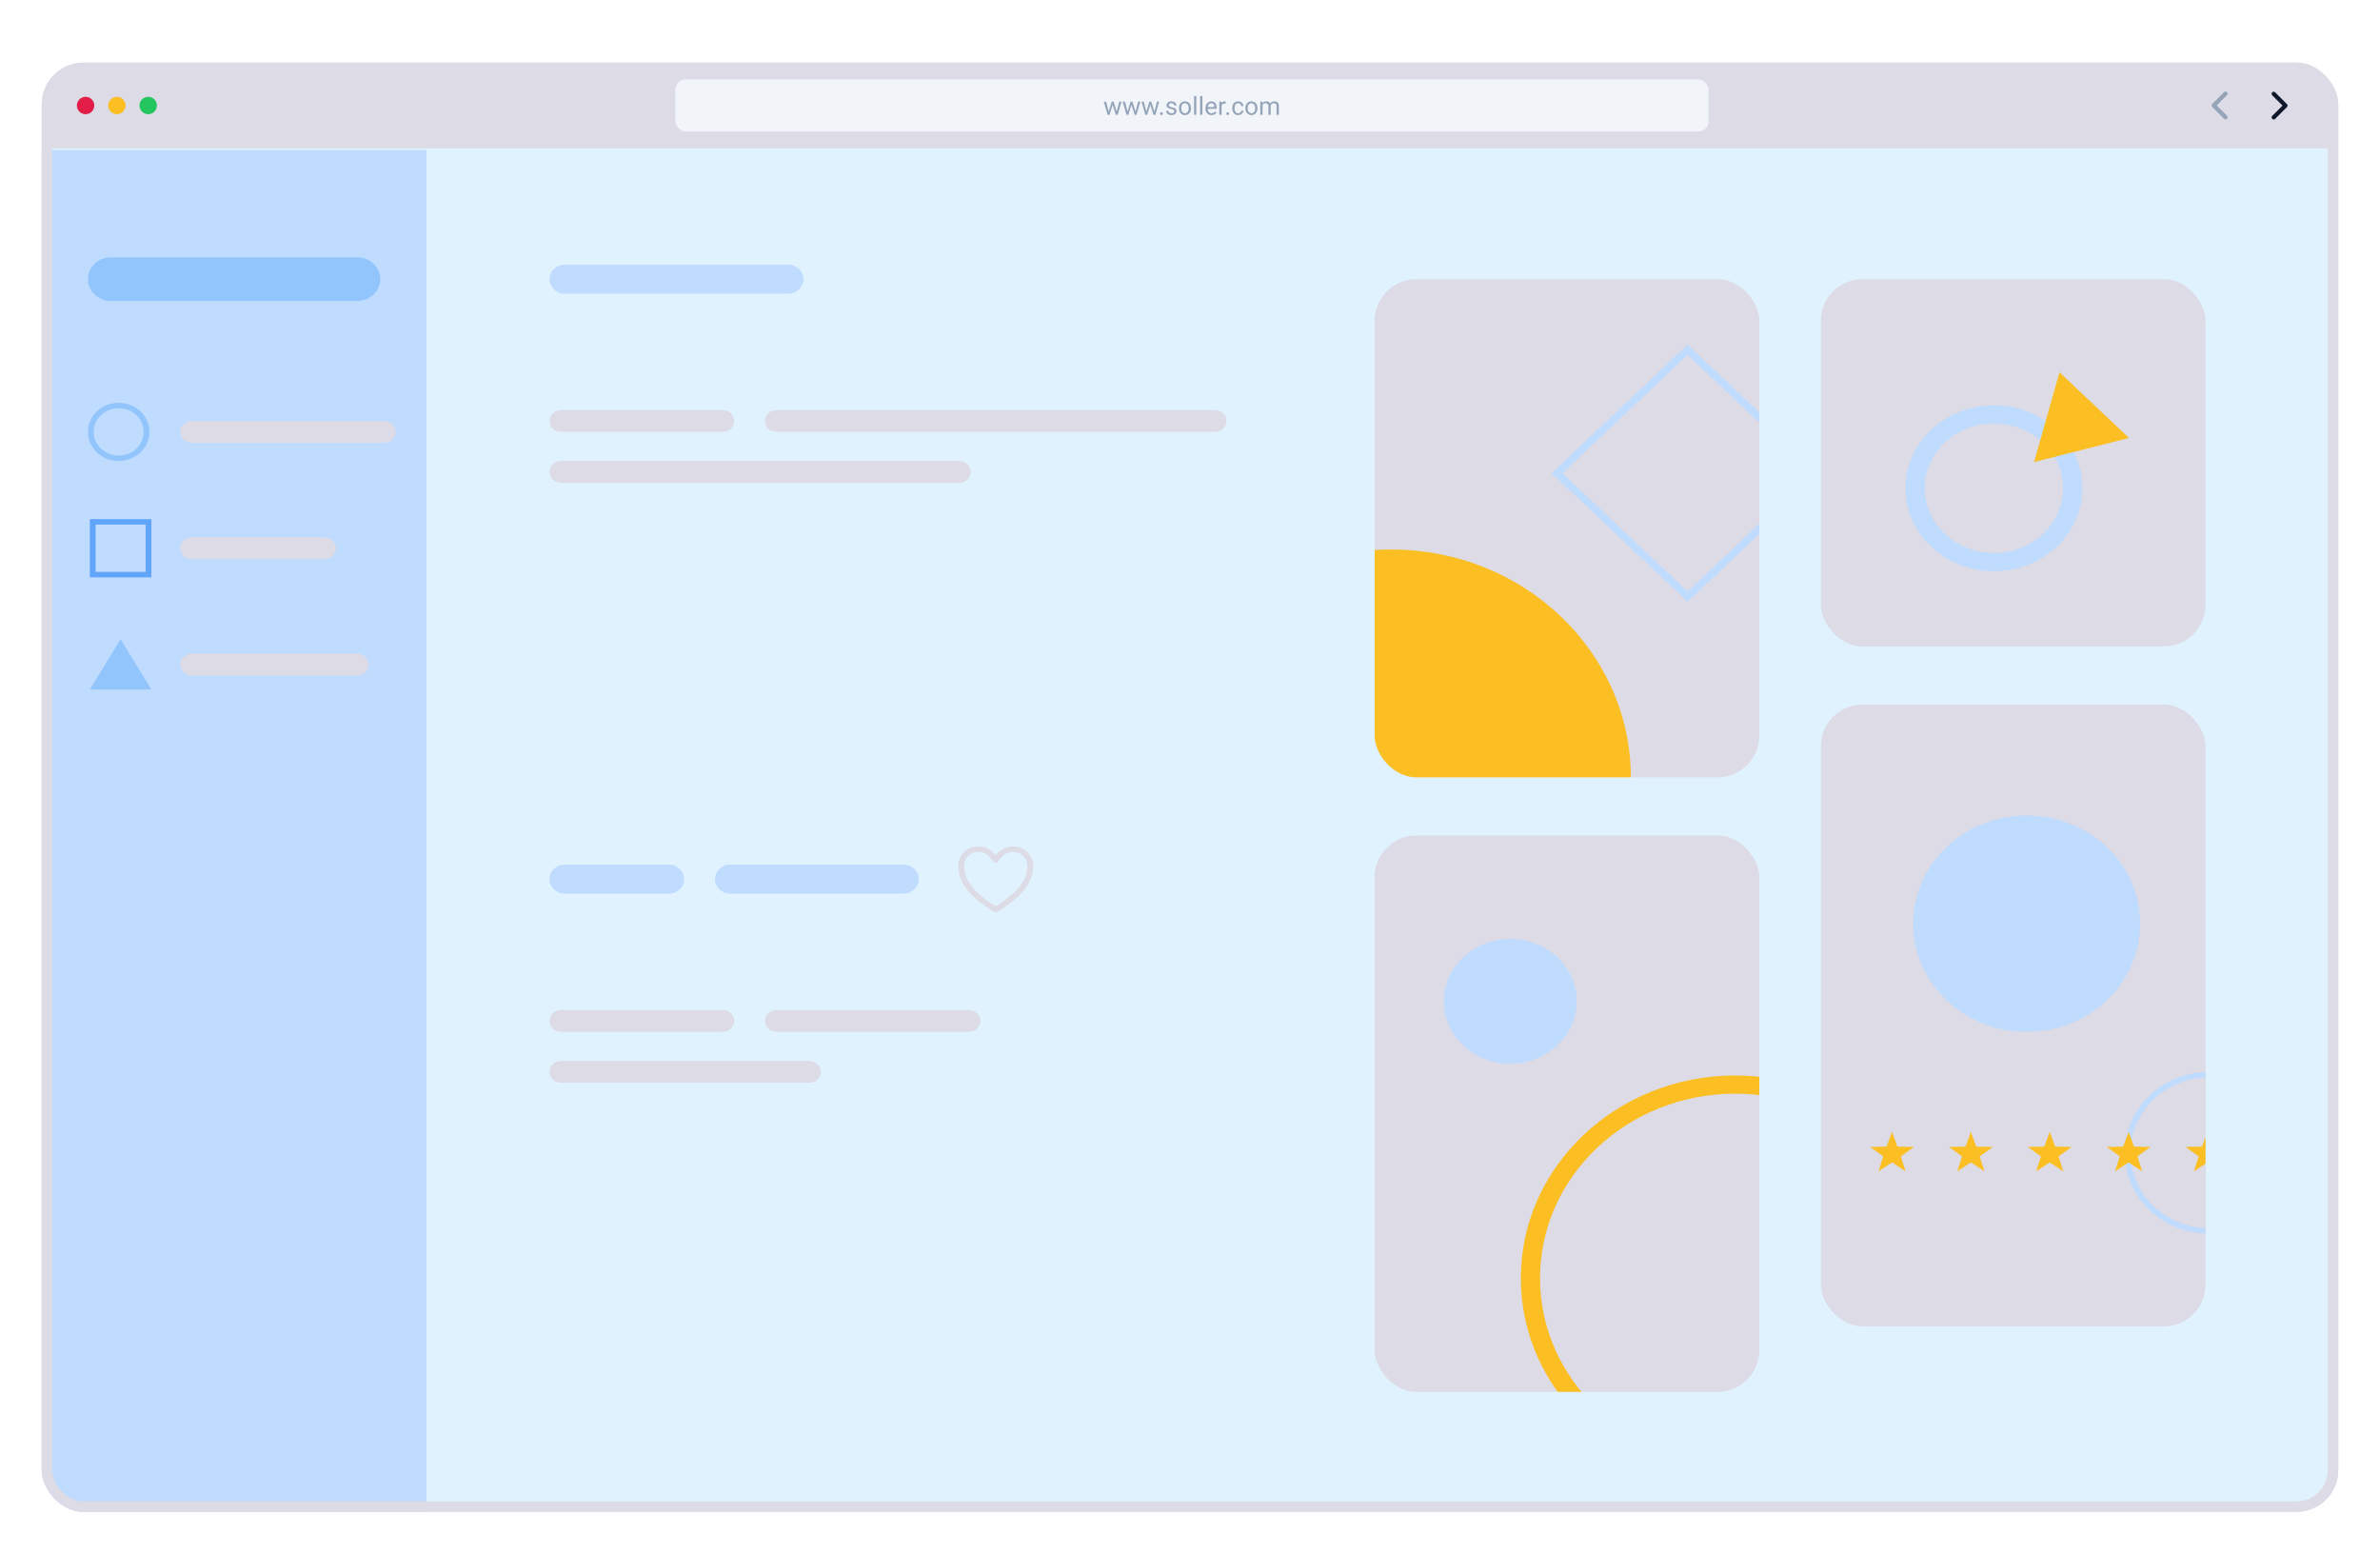 <svg width="1140" height="744" viewBox="0 0 1140 744" fill="none" xmlns="http://www.w3.org/2000/svg">
<g filter="url(#filter0_dd_82_82469)">
<g clip-path="url(#clip0_82_82469)">
<rect x="20" y="10" width="1100" height="694" rx="20" fill="#DCDBE6"/>
<path d="M41 34.694C38.699 34.694 36.833 32.828 36.833 30.527C36.833 28.226 38.699 26.36 41 26.36C43.301 26.36 45.167 28.226 45.167 30.527C45.167 32.828 43.301 34.694 41 34.694Z" fill="#E11D48"/>
<path d="M56 34.694C53.699 34.694 51.833 32.828 51.833 30.527C51.833 28.226 53.699 26.36 56 26.36C58.301 26.36 60.167 28.226 60.167 30.527C60.167 32.828 58.301 34.694 56 34.694Z" fill="#FBBF24"/>
<path d="M71 34.694C68.699 34.694 66.833 32.828 66.833 30.527C66.833 28.226 68.699 26.36 71 26.36C73.301 26.36 75.167 28.226 75.167 30.527C75.167 32.828 73.301 34.694 71 34.694Z" fill="#22C55E"/>
<path d="M1061.76 30.5L1066.71 35.45C1066.8 35.542 1066.88 35.653 1066.93 35.775C1066.98 35.897 1067.01 36.028 1067.01 36.161C1067.01 36.294 1066.99 36.425 1066.94 36.548C1066.89 36.671 1066.81 36.783 1066.72 36.877C1066.63 36.971 1066.51 37.045 1066.39 37.095C1066.27 37.145 1066.14 37.171 1066 37.169C1065.87 37.168 1065.74 37.141 1065.62 37.088C1065.5 37.036 1065.39 36.96 1065.29 36.864L1059.64 31.207C1059.45 31.02 1059.34 30.765 1059.34 30.5C1059.34 30.235 1059.45 29.981 1059.64 29.793L1065.29 24.136C1065.48 23.954 1065.73 23.853 1066 23.855C1066.26 23.858 1066.51 23.963 1066.69 24.148C1066.88 24.334 1066.99 24.585 1066.99 24.847C1066.99 25.109 1066.89 25.362 1066.71 25.55L1061.76 30.5Z" fill="#94A3B8"/>
<path d="M1093.31 30.571L1088.36 25.621C1088.18 25.432 1088.08 25.18 1088.08 24.918C1088.09 24.655 1088.19 24.405 1088.38 24.219C1088.56 24.034 1088.81 23.929 1089.07 23.926C1089.34 23.924 1089.59 24.025 1089.78 24.207L1095.43 29.864C1095.62 30.052 1095.73 30.306 1095.73 30.571C1095.73 30.836 1095.62 31.09 1095.43 31.278L1089.78 36.935C1089.59 37.117 1089.34 37.218 1089.07 37.216C1088.81 37.213 1088.56 37.108 1088.38 36.923C1088.19 36.737 1088.09 36.487 1088.08 36.224C1088.08 35.962 1088.18 35.71 1088.36 35.521L1093.31 30.571Z" fill="#0F172A"/>
<rect x="323.515" y="18" width="494.903" height="25" rx="5" fill="#F1F5F9"/>
<path d="M530.898 33.875L532.527 28.66H533.242L533.101 29.697L531.443 35H530.746L530.898 33.875ZM529.802 28.66L531.191 33.934L531.291 35H530.558L528.719 28.66H529.802ZM534.801 33.893L536.125 28.66H537.203L535.363 35H534.636L534.801 33.893ZM533.4 28.66L534.994 33.787L535.176 35H534.484L532.779 29.686L532.638 28.66H533.4ZM539.922 33.875L541.551 28.66H542.265L542.125 29.697L540.467 35H539.769L539.922 33.875ZM538.826 28.66L540.215 33.934L540.314 35H539.582L537.742 28.66H538.826ZM543.824 33.893L545.148 28.66H546.226L544.386 35H543.66L543.824 33.893ZM542.424 28.66L544.017 33.787L544.199 35H543.508L541.802 29.686L541.662 28.66H542.424ZM548.945 33.875L550.574 28.66H551.289L551.148 29.697L549.49 35H548.793L548.945 33.875ZM547.849 28.66L549.238 33.934L549.338 35H548.605L546.765 28.66H547.849ZM552.847 33.893L554.172 28.66H555.25L553.41 35H552.683L552.847 33.893ZM551.447 28.66L553.041 33.787L553.222 35H552.531L550.826 29.686L550.685 28.66H551.447ZM555.654 34.426C555.654 34.242 555.711 34.088 555.824 33.963C555.941 33.834 556.109 33.77 556.328 33.77C556.547 33.77 556.713 33.834 556.826 33.963C556.943 34.088 557.002 34.242 557.002 34.426C557.002 34.605 556.943 34.758 556.826 34.883C556.713 35.008 556.547 35.07 556.328 35.07C556.109 35.07 555.941 35.008 555.824 34.883C555.711 34.758 555.654 34.605 555.654 34.426ZM562.492 33.318C562.492 33.162 562.457 33.018 562.386 32.885C562.32 32.748 562.181 32.625 561.97 32.516C561.763 32.402 561.451 32.305 561.033 32.223C560.681 32.148 560.363 32.06 560.078 31.959C559.797 31.857 559.556 31.734 559.357 31.59C559.162 31.445 559.011 31.275 558.906 31.08C558.801 30.885 558.748 30.656 558.748 30.395C558.748 30.145 558.802 29.908 558.912 29.686C559.025 29.463 559.183 29.266 559.386 29.094C559.594 28.922 559.842 28.787 560.131 28.689C560.42 28.592 560.742 28.543 561.097 28.543C561.605 28.543 562.039 28.633 562.398 28.812C562.758 28.992 563.033 29.232 563.224 29.533C563.416 29.83 563.511 30.16 563.511 30.523H562.427C562.427 30.348 562.375 30.178 562.269 30.014C562.168 29.846 562.017 29.707 561.818 29.598C561.623 29.488 561.383 29.434 561.097 29.434C560.797 29.434 560.552 29.48 560.365 29.574C560.181 29.664 560.047 29.779 559.961 29.92C559.879 30.061 559.838 30.209 559.838 30.365C559.838 30.482 559.857 30.588 559.896 30.682C559.939 30.771 560.013 30.855 560.119 30.934C560.224 31.008 560.373 31.078 560.564 31.145C560.756 31.211 561 31.277 561.297 31.344C561.816 31.461 562.244 31.602 562.58 31.766C562.916 31.93 563.166 32.131 563.33 32.369C563.494 32.607 563.576 32.897 563.576 33.236C563.576 33.514 563.517 33.768 563.4 33.998C563.287 34.228 563.121 34.428 562.902 34.596C562.687 34.76 562.429 34.889 562.129 34.982C561.832 35.072 561.498 35.117 561.127 35.117C560.568 35.117 560.095 35.018 559.709 34.818C559.322 34.619 559.029 34.361 558.83 34.045C558.631 33.728 558.531 33.395 558.531 33.043H559.621C559.636 33.34 559.722 33.576 559.879 33.752C560.035 33.924 560.226 34.047 560.453 34.121C560.679 34.191 560.904 34.227 561.127 34.227C561.424 34.227 561.672 34.188 561.871 34.109C562.074 34.031 562.228 33.924 562.334 33.787C562.439 33.65 562.492 33.494 562.492 33.318ZM564.713 31.9V31.766C564.713 31.309 564.779 30.885 564.912 30.494C565.045 30.1 565.236 29.758 565.486 29.469C565.736 29.176 566.039 28.949 566.394 28.789C566.75 28.625 567.148 28.543 567.59 28.543C568.035 28.543 568.435 28.625 568.791 28.789C569.15 28.949 569.455 29.176 569.705 29.469C569.959 29.758 570.152 30.1 570.285 30.494C570.418 30.885 570.484 31.309 570.484 31.766V31.9C570.484 32.357 570.418 32.781 570.285 33.172C570.152 33.562 569.959 33.904 569.705 34.197C569.455 34.486 569.152 34.713 568.797 34.877C568.445 35.037 568.047 35.117 567.601 35.117C567.156 35.117 566.756 35.037 566.4 34.877C566.045 34.713 565.74 34.486 565.486 34.197C565.236 33.904 565.045 33.562 564.912 33.172C564.779 32.781 564.713 32.357 564.713 31.9ZM565.797 31.766V31.9C565.797 32.217 565.834 32.516 565.908 32.797C565.982 33.074 566.094 33.32 566.242 33.535C566.394 33.75 566.584 33.92 566.81 34.045C567.037 34.166 567.301 34.227 567.601 34.227C567.898 34.227 568.158 34.166 568.381 34.045C568.607 33.92 568.795 33.75 568.943 33.535C569.092 33.32 569.203 33.074 569.277 32.797C569.355 32.516 569.394 32.217 569.394 31.9V31.766C569.394 31.453 569.355 31.158 569.277 30.881C569.203 30.6 569.09 30.352 568.937 30.137C568.789 29.918 568.601 29.746 568.375 29.621C568.152 29.496 567.89 29.434 567.59 29.434C567.293 29.434 567.031 29.496 566.804 29.621C566.582 29.746 566.394 29.918 566.242 30.137C566.094 30.352 565.982 30.6 565.908 30.881C565.834 31.158 565.797 31.453 565.797 31.766ZM573.021 26V35H571.931V26H573.021ZM575.939 26V35H574.849V26H575.939ZM580.31 35.117C579.869 35.117 579.469 35.043 579.109 34.895C578.754 34.742 578.447 34.529 578.189 34.256C577.935 33.982 577.74 33.658 577.603 33.283C577.467 32.908 577.398 32.498 577.398 32.053V31.807C577.398 31.291 577.474 30.832 577.627 30.43C577.779 30.023 577.986 29.68 578.248 29.398C578.51 29.117 578.806 28.904 579.138 28.76C579.47 28.615 579.814 28.543 580.17 28.543C580.623 28.543 581.013 28.621 581.342 28.777C581.674 28.934 581.945 29.152 582.156 29.434C582.367 29.711 582.523 30.039 582.625 30.418C582.726 30.793 582.777 31.203 582.777 31.648V32.135H578.043V31.25H581.693V31.168C581.677 30.887 581.619 30.613 581.517 30.348C581.42 30.082 581.263 29.863 581.049 29.691C580.834 29.52 580.541 29.434 580.17 29.434C579.924 29.434 579.697 29.486 579.49 29.592C579.283 29.693 579.105 29.846 578.957 30.049C578.808 30.252 578.693 30.5 578.611 30.793C578.529 31.086 578.488 31.424 578.488 31.807V32.053C578.488 32.353 578.529 32.637 578.611 32.902C578.697 33.164 578.82 33.395 578.98 33.594C579.144 33.793 579.342 33.949 579.572 34.062C579.806 34.176 580.072 34.232 580.369 34.232C580.752 34.232 581.076 34.154 581.342 33.998C581.607 33.842 581.84 33.633 582.039 33.371L582.695 33.893C582.558 34.1 582.385 34.297 582.174 34.484C581.963 34.672 581.703 34.824 581.394 34.941C581.09 35.059 580.728 35.117 580.31 35.117ZM585.127 29.656V35H584.043V28.66H585.097L585.127 29.656ZM587.107 28.625L587.101 29.633C587.011 29.613 586.926 29.602 586.844 29.598C586.765 29.59 586.676 29.586 586.574 29.586C586.324 29.586 586.103 29.625 585.912 29.703C585.72 29.781 585.558 29.891 585.426 30.031C585.293 30.172 585.187 30.34 585.109 30.535C585.035 30.727 584.986 30.938 584.963 31.168L584.658 31.344C584.658 30.961 584.695 30.602 584.769 30.266C584.847 29.93 584.967 29.633 585.127 29.375C585.287 29.113 585.49 28.91 585.736 28.766C585.986 28.617 586.283 28.543 586.627 28.543C586.705 28.543 586.795 28.553 586.896 28.572C586.998 28.588 587.068 28.605 587.107 28.625ZM587.4 34.426C587.4 34.242 587.457 34.088 587.57 33.963C587.687 33.834 587.855 33.77 588.074 33.77C588.293 33.77 588.459 33.834 588.572 33.963C588.689 34.088 588.748 34.242 588.748 34.426C588.748 34.605 588.689 34.758 588.572 34.883C588.459 35.008 588.293 35.07 588.074 35.07C587.855 35.07 587.687 35.008 587.57 34.883C587.457 34.758 587.4 34.605 587.4 34.426ZM593.084 34.227C593.342 34.227 593.58 34.174 593.799 34.068C594.017 33.963 594.197 33.818 594.338 33.635C594.478 33.447 594.558 33.234 594.578 32.996H595.609C595.59 33.371 595.463 33.721 595.228 34.045C594.998 34.365 594.695 34.625 594.32 34.824C593.945 35.02 593.533 35.117 593.084 35.117C592.607 35.117 592.191 35.033 591.836 34.865C591.484 34.697 591.191 34.467 590.957 34.174C590.726 33.881 590.552 33.545 590.435 33.166C590.322 32.783 590.265 32.379 590.265 31.953V31.707C590.265 31.281 590.322 30.879 590.435 30.5C590.552 30.117 590.726 29.779 590.957 29.486C591.191 29.193 591.484 28.963 591.836 28.795C592.191 28.627 592.607 28.543 593.084 28.543C593.58 28.543 594.013 28.645 594.385 28.848C594.756 29.047 595.047 29.32 595.258 29.668C595.472 30.012 595.59 30.402 595.609 30.84H594.578C594.558 30.578 594.484 30.342 594.355 30.131C594.23 29.92 594.058 29.752 593.84 29.627C593.625 29.498 593.373 29.434 593.084 29.434C592.752 29.434 592.472 29.5 592.246 29.633C592.023 29.762 591.845 29.938 591.713 30.16C591.584 30.379 591.49 30.623 591.431 30.893C591.377 31.158 591.349 31.43 591.349 31.707V31.953C591.349 32.23 591.377 32.504 591.431 32.773C591.486 33.043 591.578 33.287 591.707 33.506C591.84 33.725 592.017 33.9 592.24 34.033C592.467 34.162 592.748 34.227 593.084 34.227ZM596.541 31.9V31.766C596.541 31.309 596.607 30.885 596.74 30.494C596.873 30.1 597.064 29.758 597.314 29.469C597.564 29.176 597.867 28.949 598.222 28.789C598.578 28.625 598.976 28.543 599.418 28.543C599.863 28.543 600.263 28.625 600.619 28.789C600.978 28.949 601.283 29.176 601.533 29.469C601.787 29.758 601.98 30.1 602.113 30.494C602.246 30.885 602.312 31.309 602.312 31.766V31.9C602.312 32.357 602.246 32.781 602.113 33.172C601.98 33.562 601.787 33.904 601.533 34.197C601.283 34.486 600.98 34.713 600.625 34.877C600.273 35.037 599.875 35.117 599.429 35.117C598.984 35.117 598.584 35.037 598.228 34.877C597.873 34.713 597.568 34.486 597.314 34.197C597.064 33.904 596.873 33.562 596.74 33.172C596.607 32.781 596.541 32.357 596.541 31.9ZM597.625 31.766V31.9C597.625 32.217 597.662 32.516 597.736 32.797C597.81 33.074 597.922 33.32 598.07 33.535C598.222 33.75 598.412 33.92 598.638 34.045C598.865 34.166 599.129 34.227 599.429 34.227C599.726 34.227 599.986 34.166 600.209 34.045C600.435 33.92 600.623 33.75 600.771 33.535C600.92 33.32 601.031 33.074 601.105 32.797C601.183 32.516 601.222 32.217 601.222 31.9V31.766C601.222 31.453 601.183 31.158 601.105 30.881C601.031 30.6 600.918 30.352 600.765 30.137C600.617 29.918 600.429 29.746 600.203 29.621C599.98 29.496 599.719 29.434 599.418 29.434C599.121 29.434 598.859 29.496 598.633 29.621C598.41 29.746 598.222 29.918 598.07 30.137C597.922 30.352 597.81 30.6 597.736 30.881C597.662 31.158 597.625 31.453 597.625 31.766ZM604.75 29.92V35H603.66V28.66H604.691L604.75 29.92ZM604.527 31.59L604.023 31.572C604.027 31.139 604.084 30.738 604.193 30.371C604.302 30 604.465 29.678 604.679 29.404C604.894 29.131 605.162 28.92 605.482 28.771C605.802 28.619 606.174 28.543 606.595 28.543C606.892 28.543 607.166 28.586 607.416 28.672C607.666 28.754 607.883 28.885 608.066 29.064C608.25 29.244 608.392 29.475 608.494 29.756C608.595 30.037 608.646 30.377 608.646 30.775V35H607.562V30.828C607.562 30.496 607.506 30.23 607.392 30.031C607.283 29.832 607.127 29.688 606.924 29.598C606.72 29.504 606.482 29.457 606.209 29.457C605.888 29.457 605.621 29.514 605.406 29.627C605.191 29.74 605.019 29.896 604.89 30.096C604.761 30.295 604.668 30.523 604.609 30.781C604.554 31.035 604.527 31.305 604.527 31.59ZM608.635 30.992L607.908 31.215C607.912 30.867 607.969 30.533 608.078 30.213C608.191 29.893 608.353 29.607 608.564 29.357C608.779 29.107 609.043 28.91 609.355 28.766C609.668 28.617 610.025 28.543 610.427 28.543C610.767 28.543 611.068 28.588 611.33 28.678C611.595 28.768 611.818 28.906 611.998 29.094C612.181 29.277 612.32 29.514 612.414 29.803C612.508 30.092 612.554 30.436 612.554 30.834V35H611.465V30.822C611.465 30.467 611.408 30.191 611.295 29.996C611.185 29.797 611.029 29.658 610.826 29.58C610.627 29.498 610.388 29.457 610.111 29.457C609.873 29.457 609.662 29.498 609.478 29.58C609.295 29.662 609.14 29.775 609.015 29.92C608.89 30.061 608.795 30.223 608.728 30.406C608.666 30.59 608.635 30.785 608.635 30.992Z" fill="#94A3B8"/>
<rect x="20" y="51" width="1100" height="653" fill="#E0F2FE"/>
<path d="M20 51.871H204.255V704H20V51.871Z" fill="#BFDBFE"/>
<path d="M42.111 113.688C42.111 107.918 47.06 103.24 53.166 103.24H171.089C177.194 103.24 182.144 107.918 182.144 113.688C182.144 119.459 177.194 124.136 171.089 124.136H53.166C47.06 124.136 42.111 119.459 42.111 113.688Z" fill="#93C5FD"/>
<path d="M86.332 186.824C86.332 183.939 88.806 181.6 91.859 181.6H183.986C187.039 181.6 189.514 183.939 189.514 186.824C189.514 189.709 187.039 192.048 183.986 192.048H91.859C88.806 192.048 86.332 189.709 86.332 186.824Z" fill="#DCDBE6"/>
<path d="M86.332 242.547C86.332 239.662 88.806 237.323 91.859 237.323H155.427C158.48 237.323 160.955 239.662 160.955 242.547C160.955 245.432 158.48 247.771 155.427 247.771H91.859C88.806 247.771 86.332 245.432 86.332 242.547Z" fill="#DCDBE6"/>
<path d="M86.332 298.269C86.332 295.384 88.806 293.045 91.859 293.045H171.089C174.141 293.045 176.616 295.384 176.616 298.269C176.616 301.155 174.141 303.493 171.089 303.493H91.859C88.806 303.493 86.332 301.155 86.332 298.269Z" fill="#DCDBE6"/>
<path fill-rule="evenodd" clip-rule="evenodd" d="M56.851 198.143C63.465 198.143 68.828 193.075 68.828 186.824C68.828 180.573 63.465 175.506 56.851 175.506C50.236 175.506 44.874 180.573 44.874 186.824C44.874 193.075 50.236 198.143 56.851 198.143ZM56.851 200.755C64.992 200.755 71.591 194.518 71.591 186.824C71.591 179.131 64.992 172.894 56.851 172.894C48.71 172.894 42.111 179.131 42.111 186.824C42.111 194.518 48.71 200.755 56.851 200.755Z" fill="#93C5FD"/>
<path d="M263.216 113.688C263.216 109.841 266.516 106.723 270.586 106.723H377.454C381.524 106.723 384.824 109.841 384.824 113.688C384.824 117.535 381.524 120.653 377.454 120.653H270.586C266.516 120.653 263.216 117.535 263.216 113.688Z" fill="#BFDBFE"/>
<path fill-rule="evenodd" clip-rule="evenodd" d="M458.987 394.531C459.041 389.565 463.215 385.336 468.581 385.336C471.874 385.336 474.296 386.877 475.842 388.327C476.273 388.731 476.642 389.134 476.951 389.505C477.261 389.134 477.63 388.731 478.061 388.327C479.607 386.877 482.029 385.336 485.322 385.336C490.688 385.336 494.862 389.565 494.916 394.531L494.916 394.531C495.018 404.217 486.783 410.918 478.506 416.228C478.048 416.522 477.506 416.68 476.951 416.68C476.397 416.68 475.855 416.522 475.397 416.228C467.119 410.918 458.884 404.217 458.987 394.531L458.987 394.531ZM478.186 392.453C477.951 392.894 477.474 393.172 476.951 393.172C476.429 393.172 475.952 392.894 475.717 392.453C475.717 392.453 475.716 392.452 475.715 392.45C475.714 392.447 475.711 392.442 475.707 392.435C475.705 392.431 475.703 392.427 475.7 392.422C475.684 392.395 475.659 392.35 475.622 392.29C475.55 392.171 475.437 391.993 475.283 391.776C474.975 391.34 474.511 390.759 473.895 390.181C472.657 389.019 470.894 387.948 468.581 387.948C464.832 387.948 461.79 390.925 461.75 394.557M478.186 392.453C478.186 392.453 478.187 392.452 478.187 392.45C478.19 392.445 478.195 392.436 478.203 392.422C478.218 392.395 478.244 392.35 478.28 392.29C478.353 392.171 478.466 391.993 478.619 391.776C478.928 391.34 479.392 390.759 480.008 390.181C481.246 389.019 483.009 387.948 485.322 387.948C489.07 387.948 492.113 390.925 492.153 394.557C492.239 402.719 485.303 408.711 476.953 414.067L476.951 414.068L476.95 414.067C468.599 408.711 461.664 402.719 461.75 394.557" fill="#DCDBE6"/>
<path d="M263.216 401.008C263.216 397.161 266.516 394.042 270.586 394.042H320.335C324.405 394.042 327.705 397.161 327.705 401.008C327.705 404.855 324.405 407.973 320.335 407.973H270.586C266.516 407.973 263.216 404.855 263.216 401.008Z" fill="#BFDBFE"/>
<path d="M342.446 401.008C342.446 397.161 345.745 394.042 349.816 394.042H432.73C436.801 394.042 440.101 397.161 440.101 401.008C440.101 404.855 436.801 407.973 432.73 407.973H349.816C345.745 407.973 342.446 404.855 342.446 401.008Z" fill="#BFDBFE"/>
<path d="M263.216 468.92C263.216 466.035 265.691 463.696 268.744 463.696H346.131C349.183 463.696 351.658 466.035 351.658 468.92C351.658 471.805 349.183 474.144 346.131 474.144H268.744C265.691 474.144 263.216 471.805 263.216 468.92Z" fill="#DCDBE6"/>
<path d="M263.216 493.299C263.216 490.414 265.691 488.075 268.744 488.075H387.588C390.641 488.075 393.116 490.414 393.116 493.299C393.116 496.184 390.641 498.523 387.588 498.523H268.744C265.691 498.523 263.216 496.184 263.216 493.299Z" fill="#DCDBE6"/>
<path d="M366.399 468.92C366.399 466.035 368.873 463.696 371.926 463.696H464.054C467.106 463.696 469.581 466.035 469.581 468.92C469.581 471.805 467.106 474.144 464.054 474.144H371.926C368.873 474.144 366.399 471.805 366.399 468.92Z" fill="#DCDBE6"/>
<path d="M263.216 181.6C263.216 178.715 265.691 176.376 268.744 176.376H346.131C349.183 176.376 351.658 178.715 351.658 181.6C351.658 184.485 349.183 186.824 346.131 186.824H268.744C265.691 186.824 263.216 184.485 263.216 181.6Z" fill="#DCDBE6"/>
<path d="M263.216 205.979C263.216 203.094 265.691 200.755 268.744 200.755H459.447C462.5 200.755 464.975 203.094 464.975 205.979C464.975 208.864 462.5 211.203 459.447 211.203H268.744C265.691 211.203 263.216 208.864 263.216 205.979Z" fill="#DCDBE6"/>
<path d="M366.399 181.6C366.399 178.715 368.873 176.376 371.926 176.376H581.977C585.029 176.376 587.504 178.715 587.504 181.6C587.504 184.485 585.029 186.824 581.977 186.824H371.926C368.873 186.824 366.399 184.485 366.399 181.6Z" fill="#DCDBE6"/>
<path fill-rule="evenodd" clip-rule="evenodd" d="M69.749 231.228H45.796V253.866H69.749V231.228ZM43.032 228.616V256.478H72.513V228.616H43.032Z" fill="#60A5FA"/>
<g clip-path="url(#clip1_82_82469)">
<rect x="658.442" y="113.688" width="184.255" height="238.563" rx="20" fill="#DCDBE6"/>
<path d="M781.179 352.457C781.179 412.824 729.826 461.762 666.478 461.762C603.131 461.762 551.777 412.824 551.777 352.457C551.777 292.089 603.131 243.152 666.478 243.152C729.826 243.152 781.179 292.089 781.179 352.457Z" fill="#FBBF24"/>
<path fill-rule="evenodd" clip-rule="evenodd" d="M868.275 206.598L808.343 149.957L748.411 206.598L808.343 263.238L868.275 206.598ZM808.343 145.032L743.199 206.598L808.343 268.163L873.487 206.598L808.343 145.032Z" fill="#BFDBFE"/>
</g>
<path d="M57.772 286.08L72.513 310.209H43.032L57.772 286.08Z" fill="#93C5FD"/>
<rect x="872.178" y="113.688" width="184.255" height="175.875" rx="20" fill="#DCDBE6"/>
<path fill-rule="evenodd" clip-rule="evenodd" d="M955.062 244.825C973.432 244.825 988.199 230.881 988.199 213.826C988.199 196.771 973.432 182.828 955.062 182.828C936.693 182.828 921.926 196.771 921.926 213.826C921.926 230.881 936.693 244.825 955.062 244.825ZM955.062 253.531C978.451 253.531 997.411 235.755 997.411 213.826C997.411 191.898 978.451 174.121 955.062 174.121C931.674 174.121 912.714 191.898 912.714 213.826C912.714 235.755 931.674 253.531 955.062 253.531Z" fill="#BFDBFE"/>
<path d="M974.309 201.259L986.493 158.287L1019.78 189.745L974.309 201.259Z" fill="#FBBF24"/>
<g clip-path="url(#clip2_82_82469)">
<rect x="658.442" y="380.112" width="184.255" height="266.424" rx="20" fill="#DCDBE6"/>
<path fill-rule="evenodd" clip-rule="evenodd" d="M831.181 680.492C882.825 680.492 924.69 640.926 924.69 592.119C924.69 543.312 882.825 503.747 831.181 503.747C779.537 503.747 737.672 543.312 737.672 592.119C737.672 640.926 779.537 680.492 831.181 680.492ZM831.181 689.199C887.913 689.199 933.903 645.735 933.903 592.119C933.903 538.504 887.913 495.04 831.181 495.04C774.449 495.04 728.459 538.504 728.459 592.119C728.459 645.735 774.449 689.199 831.181 689.199Z" fill="#FBBF24"/>
<path d="M755.176 459.54C755.176 475.997 740.946 489.339 723.392 489.339C705.838 489.339 691.608 475.997 691.608 459.54C691.608 443.082 705.838 429.74 723.392 429.74C740.946 429.74 755.176 443.082 755.176 459.54Z" fill="#BFDBFE"/>
<path fill-rule="evenodd" clip-rule="evenodd" d="M723.392 486.727C739.44 486.727 752.412 474.535 752.412 459.54C752.412 444.544 739.44 432.352 723.392 432.352C707.344 432.352 694.372 444.544 694.372 459.54C694.372 474.535 707.344 486.727 723.392 486.727ZM723.392 489.339C740.946 489.339 755.176 475.997 755.176 459.54C755.176 443.082 740.946 429.74 723.392 429.74C705.838 429.74 691.608 443.082 691.608 459.54C691.608 475.997 705.838 489.339 723.392 489.339Z" fill="#BFDBFE"/>
</g>
<g clip-path="url(#clip3_82_82469)">
<rect x="872.178" y="317.424" width="184.255" height="297.768" rx="20" fill="#DCDBE6"/>
<path d="M1098.81 532.043C1098.81 553.441 1080.66 570.788 1058.27 570.788C1035.89 570.788 1017.74 553.441 1017.74 532.043C1017.74 510.645 1035.89 493.298 1058.27 493.298C1080.66 493.298 1098.81 510.645 1098.81 532.043Z" fill="#DCDBE6"/>
<path fill-rule="evenodd" clip-rule="evenodd" d="M1058.27 568.176C1079.11 568.176 1096.05 552.026 1096.05 532.043C1096.05 512.06 1079.11 495.91 1058.27 495.91C1037.44 495.91 1020.5 512.06 1020.5 532.043C1020.5 552.026 1037.44 568.176 1058.27 568.176ZM1058.27 570.788C1080.66 570.788 1098.81 553.441 1098.81 532.043C1098.81 510.645 1080.66 493.298 1058.27 493.298C1035.89 493.298 1017.74 510.645 1017.74 532.043C1017.74 553.441 1035.89 570.788 1058.27 570.788Z" fill="#BFDBFE"/>
<path d="M1025.11 422.339C1025.11 450.95 1000.77 474.144 970.754 474.144C940.734 474.144 916.399 450.95 916.399 422.339C916.399 393.728 940.734 370.535 970.754 370.535C1000.77 370.535 1025.11 393.728 1025.11 422.339Z" fill="#BFDBFE"/>
<path d="M906.265 522.03L908.864 529.097L916.779 529.25L910.47 533.77L912.763 540.931L906.265 536.657L899.767 540.931L902.059 533.77L895.751 529.25L903.666 529.097L906.265 522.03Z" fill="#FBBF24"/>
<path d="M944.037 522.03L946.636 529.097L954.551 529.25L948.243 533.77L950.535 540.931L944.037 536.657L937.539 540.931L939.831 533.77L933.523 529.25L941.438 529.097L944.037 522.03Z" fill="#FBBF24"/>
<path d="M981.809 522.03L984.408 529.097L992.323 529.25L986.015 533.77L988.307 540.931L981.809 536.657L975.311 540.931L977.603 533.77L971.295 529.25L979.21 529.097L981.809 522.03Z" fill="#FBBF24"/>
<path d="M1019.58 522.03L1022.18 529.097L1030.1 529.25L1023.79 533.77L1026.08 540.931L1019.58 536.657L1013.08 540.931L1015.38 533.77L1009.07 529.25L1016.98 529.097L1019.58 522.03Z" fill="#FBBF24"/>
<path d="M1057.35 522.03L1059.95 529.097L1067.87 529.25L1061.56 533.77L1063.85 540.931L1057.35 536.657L1050.86 540.931L1053.15 533.77L1046.84 529.25L1054.75 529.097L1057.35 522.03Z" fill="#FBBF24"/>
</g>
</g>
<rect x="22.5" y="12.5" width="1095" height="689" rx="17.5" stroke="#DCDBE6" stroke-width="5"/>
</g>
<defs>
<filter id="filter0_dd_82_82469" x="0" y="0" width="1140" height="744" filterUnits="userSpaceOnUse" color-interpolation-filters="sRGB">
<feFlood flood-opacity="0" result="BackgroundImageFix"/>
<feColorMatrix in="SourceAlpha" type="matrix" values="0 0 0 0 0 0 0 0 0 0 0 0 0 0 0 0 0 0 127 0" result="hardAlpha"/>
<feOffset/>
<feGaussianBlur stdDeviation="5"/>
<feColorMatrix type="matrix" values="0 0 0 0 0 0 0 0 0 0 0 0 0 0 0 0 0 0 0.07 0"/>
<feBlend mode="normal" in2="BackgroundImageFix" result="effect1_dropShadow_82_82469"/>
<feColorMatrix in="SourceAlpha" type="matrix" values="0 0 0 0 0 0 0 0 0 0 0 0 0 0 0 0 0 0 127 0" result="hardAlpha"/>
<feMorphology radius="5" operator="erode" in="SourceAlpha" result="effect2_dropShadow_82_82469"/>
<feOffset dy="20"/>
<feGaussianBlur stdDeviation="12.5"/>
<feColorMatrix type="matrix" values="0 0 0 0 0 0 0 0 0 0 0 0 0 0 0 0 0 0 0.1 0"/>
<feBlend mode="normal" in2="effect1_dropShadow_82_82469" result="effect2_dropShadow_82_82469"/>
<feBlend mode="normal" in="SourceGraphic" in2="effect2_dropShadow_82_82469" result="shape"/>
</filter>
<clipPath id="clip0_82_82469">
<rect x="20" y="10" width="1100" height="694" rx="20" fill="white"/>
</clipPath>
<clipPath id="clip1_82_82469">
<rect x="658.442" y="113.688" width="184.255" height="238.563" rx="20" fill="white"/>
</clipPath>
<clipPath id="clip2_82_82469">
<rect x="658.442" y="380.112" width="184.255" height="266.424" rx="20" fill="white"/>
</clipPath>
<clipPath id="clip3_82_82469">
<rect x="872.178" y="317.424" width="184.255" height="297.768" rx="20" fill="white"/>
</clipPath>
</defs>
</svg>
